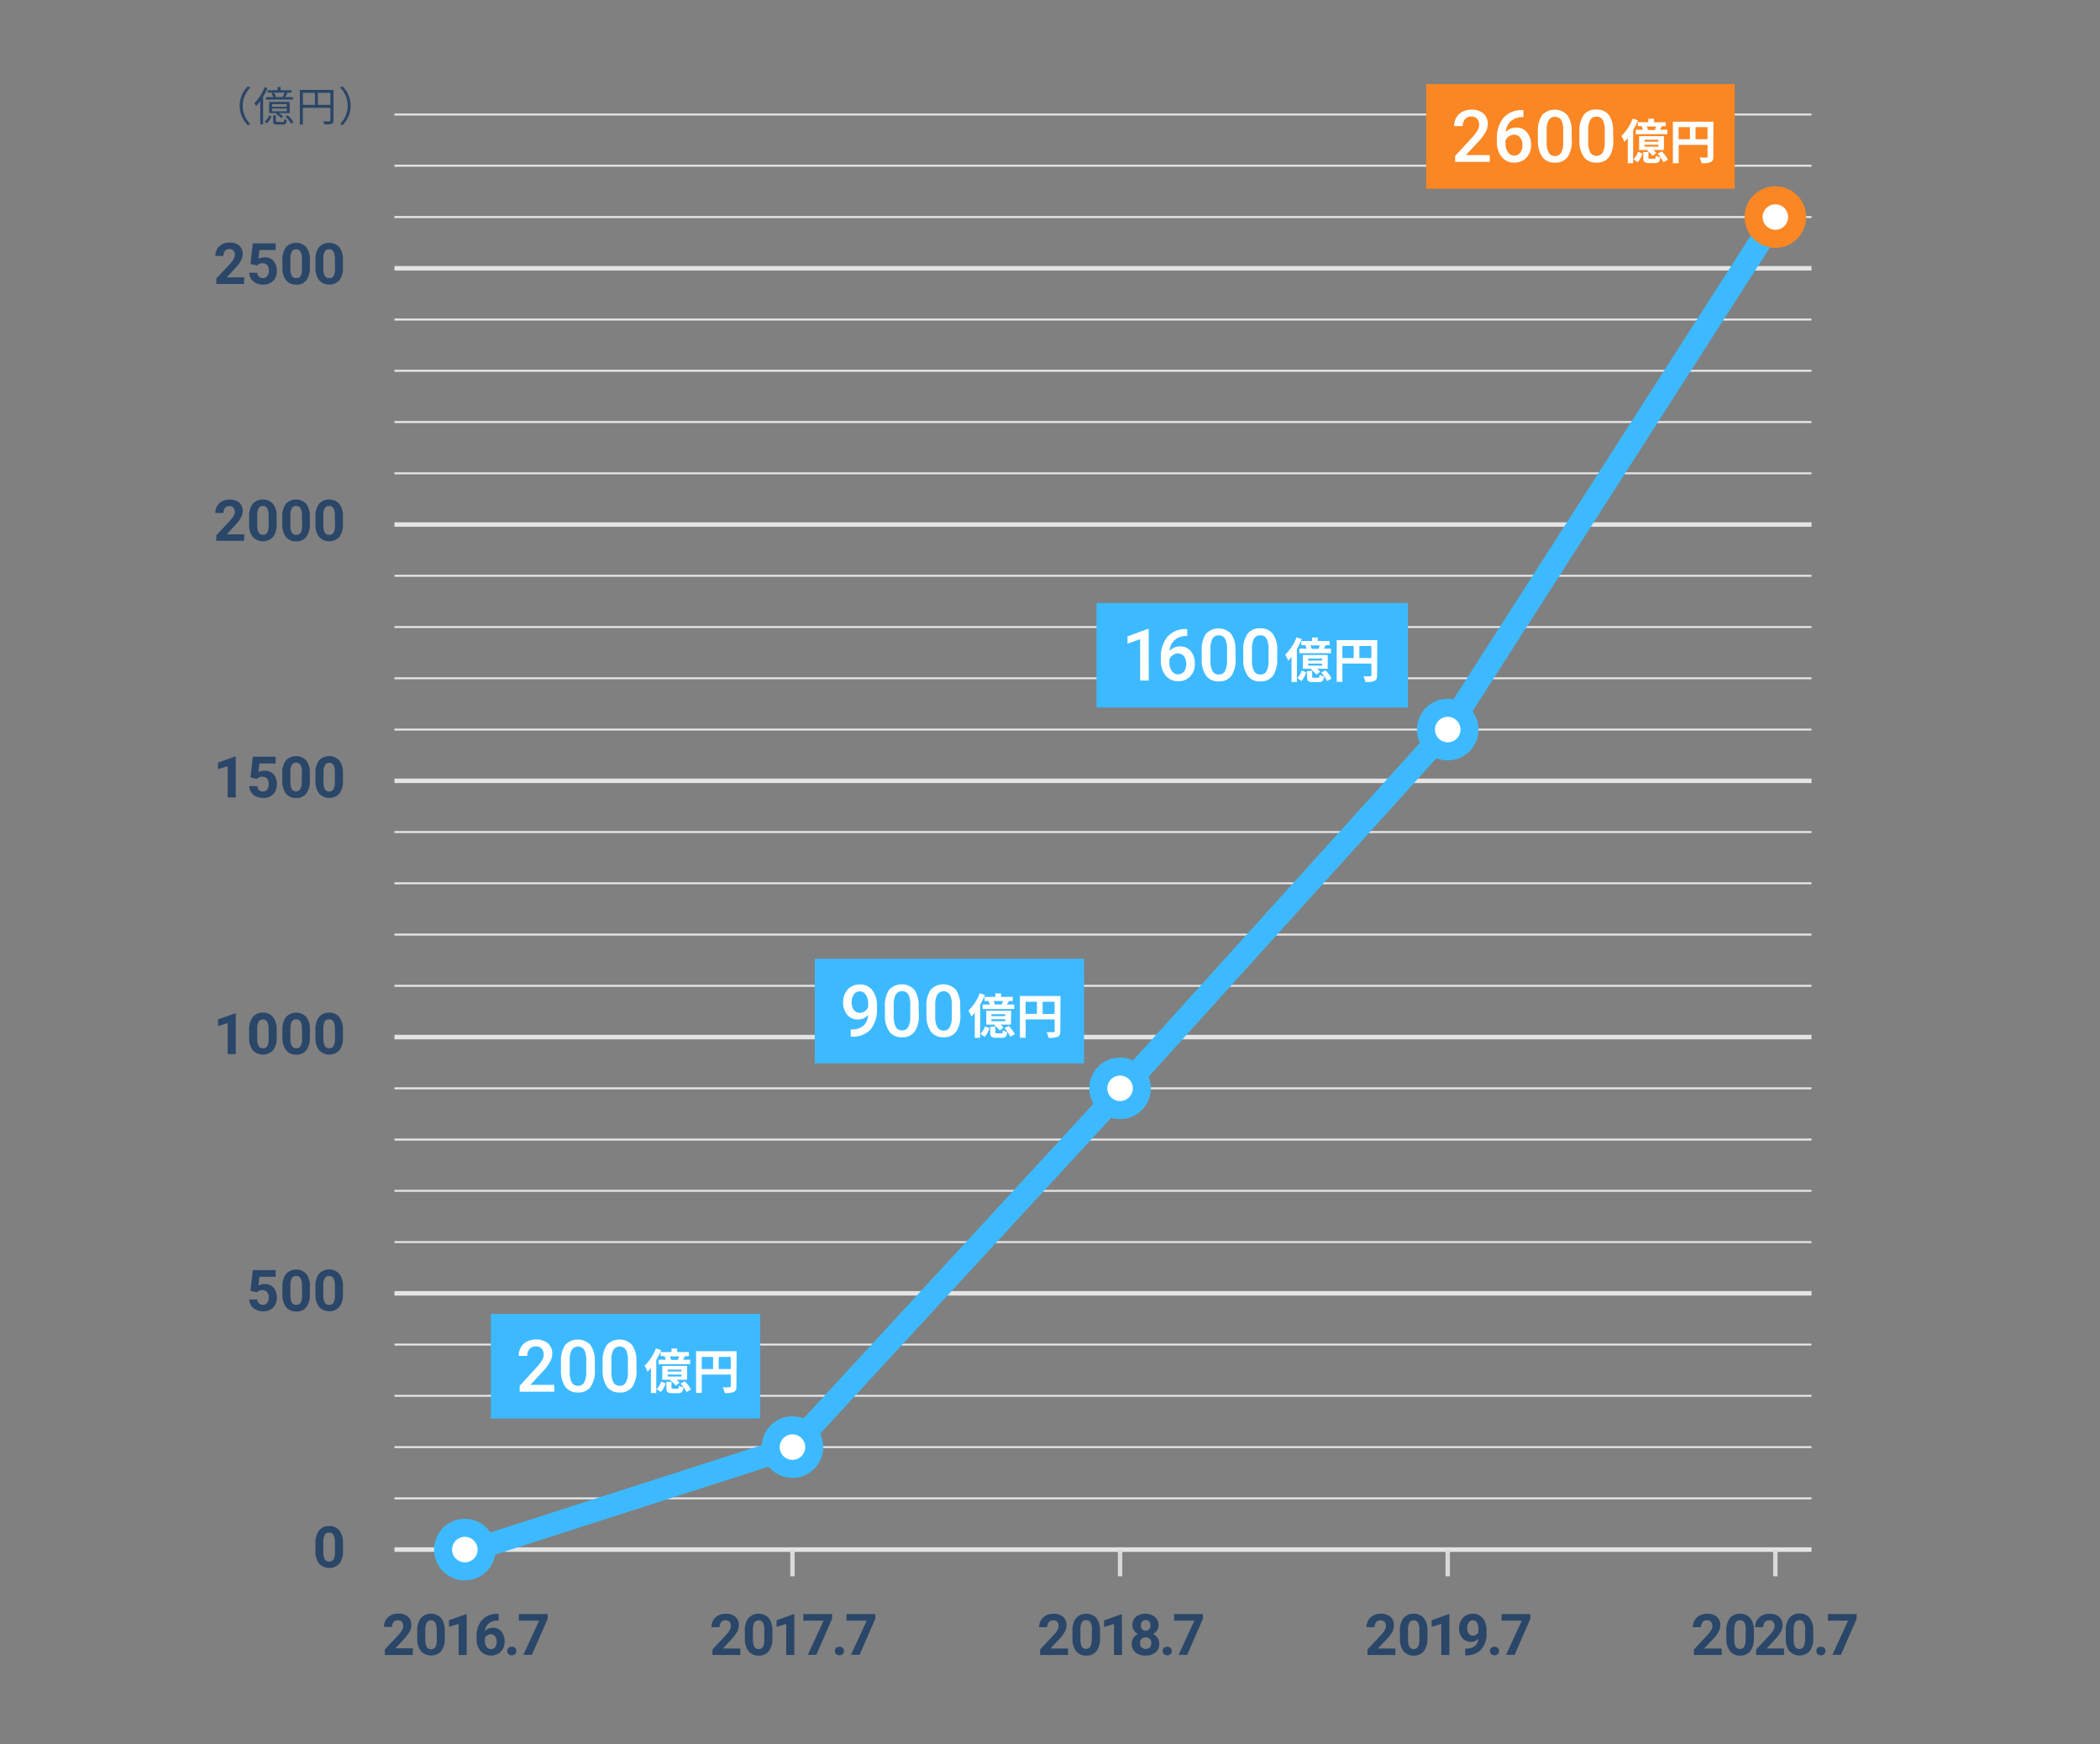 <svg xmlns="http://www.w3.org/2000/svg" viewBox="0 0 466 387"><rect x="0" y="0" width="466" height="387" fill="#808080" stroke="none"/><defs><style>.cls-1,.cls-12,.cls-2,.cls-4,.cls-5{fill:none;}.cls-1{stroke:#e4e4e4;}.cls-1,.cls-2,.cls-5{stroke-linejoin:round;}.cls-2{stroke:#e8e8e8;stroke-width:0.43px;}.cls-3{fill:#2a4668;}.cls-4{stroke:#d9d9d9;stroke-width:0.98px;}.cls-4,.cls-6,.cls-7{stroke-miterlimit:10;}.cls-5,.cls-6{stroke:#3dbaff;}.cls-5{stroke-width:5px;}.cls-6,.cls-7,.cls-9{fill:#fff;}.cls-6,.cls-7{stroke-width:4px;}.cls-7{stroke:#fa8723;}.cls-8{fill:#fa8723;}.cls-10{fill:#3dbaff;}.cls-11{opacity:0.7;}</style></defs><g id="レイヤー_2" data-name="レイヤー 2"><g id="グラフィック"><line class="cls-1" x1="87.53" y1="286.97" x2="401.98" y2="286.97"/><line class="cls-1" x1="87.53" y1="343.83" x2="401.98" y2="343.83"/><line class="cls-2" x1="87.53" y1="332.46" x2="401.98" y2="332.46"/><line class="cls-1" x1="87.53" y1="230.11" x2="401.98" y2="230.11"/><line class="cls-1" x1="87.53" y1="173.25" x2="401.98" y2="173.25"/><line class="cls-1" x1="87.53" y1="116.39" x2="401.98" y2="116.39"/><line class="cls-1" x1="87.53" y1="59.53" x2="401.98" y2="59.53"/><path class="cls-3" d="M91.58,367.22H85.39V366l2.92-3.12a7.06,7.06,0,0,0,.89-1.14,1.89,1.89,0,0,0,.29-.93,1.34,1.34,0,0,0-.31-.95,1.08,1.08,0,0,0-.86-.34,1.17,1.17,0,0,0-1,.41A1.64,1.64,0,0,0,87,361h-1.8a3,3,0,0,1,.39-1.51,2.73,2.73,0,0,1,1.11-1.07,3.4,3.4,0,0,1,1.64-.39,3.2,3.2,0,0,1,2.17.67,2.39,2.39,0,0,1,.77,1.89,3.09,3.09,0,0,1-.35,1.37,7.78,7.78,0,0,1-1.19,1.62l-2,2.16h3.88Z"/><path class="cls-3" d="M98.7,363.48a4.56,4.56,0,0,1-.78,2.87,3.11,3.11,0,0,1-4.53,0,4.43,4.43,0,0,1-.8-2.79v-1.67a4.46,4.46,0,0,1,.79-2.87,3.11,3.11,0,0,1,4.52,0,4.5,4.5,0,0,1,.8,2.79Zm-1.8-1.83a3.21,3.21,0,0,0-.31-1.63,1.15,1.15,0,0,0-1.89,0,3.23,3.23,0,0,0-.32,1.53v2.2a3.49,3.49,0,0,0,.3,1.64,1,1,0,0,0,1,.54,1,1,0,0,0,.95-.52,3.47,3.47,0,0,0,.3-1.58Z"/><path class="cls-3" d="M103.56,367.22h-1.79v-6.91l-2.14.66v-1.46l3.74-1.34h.19Z"/><path class="cls-3" d="M110.66,358.09v1.48h-.17a3,3,0,0,0-2,.63,2.6,2.6,0,0,0-.89,1.71,2.45,2.45,0,0,1,1.82-.74,2.3,2.3,0,0,1,1.87.85,3.72,3.72,0,0,1,.32,3.81,2.84,2.84,0,0,1-1.08,1.12,3.19,3.19,0,0,1-1.58.39,3,3,0,0,1-2.31-1,3.89,3.89,0,0,1-.88-2.65v-.65a5.77,5.77,0,0,1,.56-2.59,4.15,4.15,0,0,1,1.59-1.75,4.68,4.68,0,0,1,2.42-.62Zm-1.75,4.53a1.46,1.46,0,0,0-.79.23,1.48,1.48,0,0,0-.52.59V364a2.36,2.36,0,0,0,.36,1.4,1.19,1.19,0,0,0,1.92.05,2.13,2.13,0,0,0,0-2.37A1.17,1.17,0,0,0,108.91,362.62Z"/><path class="cls-3" d="M112.56,366.34a.89.89,0,0,1,.29-.7,1,1,0,0,1,.72-.26,1,1,0,0,1,.73.26.92.92,0,0,1,.29.7.88.88,0,0,1-.29.68,1,1,0,0,1-.73.27,1,1,0,0,1-.73-.27A.87.87,0,0,1,112.56,366.34Z"/><path class="cls-3" d="M121.53,359.18l-3.5,8h-1.89l3.5-7.59h-4.49v-1.45h6.38Z"/><path class="cls-3" d="M76.11,344.06a4.58,4.58,0,0,1-.78,2.87,3.1,3.1,0,0,1-4.53,0,4.43,4.43,0,0,1-.8-2.79v-1.66a4.46,4.46,0,0,1,.79-2.87,2.69,2.69,0,0,1,2.26-1,2.74,2.74,0,0,1,2.26,1,4.46,4.46,0,0,1,.8,2.79Zm-1.8-1.83a3.28,3.28,0,0,0-.31-1.64,1,1,0,0,0-1-.51,1,1,0,0,0-.94.49,3.16,3.16,0,0,0-.32,1.52v2.2a3.51,3.51,0,0,0,.3,1.65,1,1,0,0,0,1,.53,1,1,0,0,0,1-.51,3.5,3.5,0,0,0,.3-1.58Z"/><path class="cls-3" d="M55.58,286.4l.52-4.59h5.07v1.49h-3.6l-.22,1.94a3,3,0,0,1,1.36-.34,2.61,2.61,0,0,1,2,.8,3.68,3.68,0,0,1,.36,3.81A2.52,2.52,0,0,1,60,290.58a3.25,3.25,0,0,1-1.63.39,3.42,3.42,0,0,1-1.52-.34,2.67,2.67,0,0,1-1.11-.93,2.58,2.58,0,0,1-.43-1.37h1.78a1.27,1.27,0,0,0,.39.88,1.25,1.25,0,0,0,.89.31,1.1,1.1,0,0,0,.93-.44,2,2,0,0,0,.33-1.24,1.66,1.66,0,0,0-.38-1.17,1.36,1.36,0,0,0-1.07-.41,1.58,1.58,0,0,0-1,.33l-.17.16Z"/><path class="cls-3" d="M68.75,287.11A4.53,4.53,0,0,1,68,290a2.68,2.68,0,0,1-2.27,1,2.75,2.75,0,0,1-2.26-1,4.5,4.5,0,0,1-.8-2.79v-1.66a4.55,4.55,0,0,1,.79-2.88,3.11,3.11,0,0,1,4.52,0,4.43,4.43,0,0,1,.8,2.79ZM67,285.28a3.37,3.37,0,0,0-.31-1.64,1,1,0,0,0-1-.51,1,1,0,0,0-.93.49,3,3,0,0,0-.32,1.52v2.2a3.47,3.47,0,0,0,.3,1.64,1,1,0,0,0,1,.54,1,1,0,0,0,1-.52,3.28,3.28,0,0,0,.31-1.57Z"/><path class="cls-3" d="M76.1,287.11a4.53,4.53,0,0,1-.77,2.86,3.09,3.09,0,0,1-4.53,0,4.43,4.43,0,0,1-.8-2.79v-1.66a4.56,4.56,0,0,1,.78-2.88,3.11,3.11,0,0,1,4.52,0,4.37,4.37,0,0,1,.8,2.79Zm-1.79-1.83a3.25,3.25,0,0,0-.31-1.64,1,1,0,0,0-1-.51,1,1,0,0,0-.94.49,3,3,0,0,0-.32,1.52v2.2a3.47,3.47,0,0,0,.3,1.64,1,1,0,0,0,1,.54,1,1,0,0,0,1-.52,3.42,3.42,0,0,0,.3-1.57Z"/><path class="cls-3" d="M52.32,233.89h-1.8V227l-2.14.66v-1.46l3.74-1.34h.2Z"/><path class="cls-3" d="M61.39,230.15a4.56,4.56,0,0,1-.77,2.87,3.11,3.11,0,0,1-4.53,0,4.43,4.43,0,0,1-.8-2.79v-1.67a4.52,4.52,0,0,1,.78-2.87,2.76,2.76,0,0,1,2.27-1,2.71,2.71,0,0,1,2.25,1,4.37,4.37,0,0,1,.8,2.79Zm-1.79-1.82a3.25,3.25,0,0,0-.31-1.64,1.15,1.15,0,0,0-1.89,0,3.12,3.12,0,0,0-.32,1.53v2.2a3.49,3.49,0,0,0,.3,1.64,1,1,0,0,0,1,.54,1,1,0,0,0,.95-.52,3.47,3.47,0,0,0,.3-1.58Z"/><path class="cls-3" d="M68.75,230.15A4.56,4.56,0,0,1,68,233a2.7,2.7,0,0,1-2.27,1,2.73,2.73,0,0,1-2.26-1,4.5,4.5,0,0,1-.8-2.79v-1.67a4.52,4.52,0,0,1,.79-2.87,3.11,3.11,0,0,1,4.52,0,4.43,4.43,0,0,1,.8,2.79ZM67,228.33a3.37,3.37,0,0,0-.31-1.64,1.05,1.05,0,0,0-1-.51,1,1,0,0,0-.93.48,3.12,3.12,0,0,0-.32,1.53v2.2a3.49,3.49,0,0,0,.3,1.64,1,1,0,0,0,1,.54,1,1,0,0,0,1-.52,3.33,3.33,0,0,0,.31-1.58Z"/><path class="cls-3" d="M76.1,230.15a4.56,4.56,0,0,1-.77,2.87,3.11,3.11,0,0,1-4.53,0,4.43,4.43,0,0,1-.8-2.79v-1.67a4.52,4.52,0,0,1,.78-2.87,2.75,2.75,0,0,1,2.26-1,2.72,2.72,0,0,1,2.26,1,4.43,4.43,0,0,1,.8,2.79Zm-1.79-1.82a3.25,3.25,0,0,0-.31-1.64,1,1,0,0,0-1-.51,1,1,0,0,0-.93.48,3.12,3.12,0,0,0-.32,1.53v2.2a3.49,3.49,0,0,0,.3,1.64,1,1,0,0,0,1,.54,1,1,0,0,0,1-.52,3.47,3.47,0,0,0,.3-1.58Z"/><path class="cls-3" d="M52.32,176.94h-1.8V170l-2.14.67v-1.46l3.74-1.34h.2Z"/><path class="cls-3" d="M55.58,172.49l.52-4.59h5.07v1.5h-3.6l-.22,1.94a2.83,2.83,0,0,1,1.36-.34,2.61,2.61,0,0,1,2,.8,3.18,3.18,0,0,1,.73,2.24,3.28,3.28,0,0,1-.37,1.57A2.52,2.52,0,0,1,60,176.68a3.36,3.36,0,0,1-1.63.38,3.52,3.52,0,0,1-1.52-.33,2.67,2.67,0,0,1-1.11-.93,2.62,2.62,0,0,1-.43-1.38h1.78a1.27,1.27,0,0,0,.39.88,1.25,1.25,0,0,0,.88.32,1.11,1.11,0,0,0,.94-.44,2,2,0,0,0,.33-1.24,1.69,1.69,0,0,0-.38-1.18,1.39,1.39,0,0,0-1.07-.41,1.53,1.53,0,0,0-1,.34l-.17.16Z"/><path class="cls-3" d="M68.75,173.2a4.56,4.56,0,0,1-.78,2.87,2.7,2.7,0,0,1-2.27,1,2.73,2.73,0,0,1-2.26-1,4.51,4.51,0,0,1-.8-2.8v-1.66a4.52,4.52,0,0,1,.79-2.87,3.11,3.11,0,0,1,4.52,0,4.43,4.43,0,0,1,.8,2.79ZM67,171.37a3.32,3.32,0,0,0-.31-1.63,1,1,0,0,0-1-.52,1,1,0,0,0-.93.49,3.09,3.09,0,0,0-.32,1.53v2.2a3.49,3.49,0,0,0,.3,1.64,1.13,1.13,0,0,0,1.91,0,3.33,3.33,0,0,0,.31-1.58Z"/><path class="cls-3" d="M76.1,173.2a4.56,4.56,0,0,1-.77,2.87,3.11,3.11,0,0,1-4.53,0,4.44,4.44,0,0,1-.8-2.8v-1.66a4.52,4.52,0,0,1,.78-2.87,3.11,3.11,0,0,1,4.52,0,4.43,4.43,0,0,1,.8,2.79Zm-1.79-1.83a3.21,3.21,0,0,0-.31-1.63,1.14,1.14,0,0,0-1.89,0,3.09,3.09,0,0,0-.32,1.53v2.2a3.49,3.49,0,0,0,.3,1.64,1.13,1.13,0,0,0,1.92,0,3.47,3.47,0,0,0,.3-1.58Z"/><path class="cls-3" d="M54.15,120H48v-1.22l2.92-3.12a7.07,7.07,0,0,0,.89-1.15,1.83,1.83,0,0,0,.29-.93,1.38,1.38,0,0,0-.3-.94,1.12,1.12,0,0,0-.87-.35,1.17,1.17,0,0,0-1,.42,1.69,1.69,0,0,0-.35,1.1h-1.8a3,3,0,0,1,.39-1.51,2.88,2.88,0,0,1,1.12-1.07,3.35,3.35,0,0,1,1.63-.38,3.2,3.2,0,0,1,2.17.67,2.36,2.36,0,0,1,.77,1.89,3,3,0,0,1-.35,1.36,7.29,7.29,0,0,1-1.19,1.62l-2,2.17h3.88Z"/><path class="cls-3" d="M61.39,116.25a4.58,4.58,0,0,1-.77,2.87,3.1,3.1,0,0,1-4.53,0,4.41,4.41,0,0,1-.8-2.79v-1.66a4.52,4.52,0,0,1,.78-2.87,3.11,3.11,0,0,1,4.52,0,4.33,4.33,0,0,1,.8,2.79Zm-1.79-1.83a3.28,3.28,0,0,0-.31-1.64,1,1,0,0,0-.95-.51,1,1,0,0,0-.94.49,3,3,0,0,0-.32,1.52v2.2a3.51,3.51,0,0,0,.3,1.65,1,1,0,0,0,1,.53,1,1,0,0,0,.95-.51,3.5,3.5,0,0,0,.3-1.58Z"/><path class="cls-3" d="M68.75,116.25a4.58,4.58,0,0,1-.78,2.87,2.7,2.7,0,0,1-2.27,1,2.74,2.74,0,0,1-2.26-1,4.48,4.48,0,0,1-.8-2.79v-1.66a4.52,4.52,0,0,1,.79-2.87,3.11,3.11,0,0,1,4.52,0,4.39,4.39,0,0,1,.8,2.79ZM67,114.42a3.39,3.39,0,0,0-.31-1.64,1.05,1.05,0,0,0-1-.51,1,1,0,0,0-.93.49,3,3,0,0,0-.32,1.52v2.2a3.51,3.51,0,0,0,.3,1.65,1,1,0,0,0,1,.53,1,1,0,0,0,1-.51,3.36,3.36,0,0,0,.31-1.58Z"/><path class="cls-3" d="M76.1,116.25a4.58,4.58,0,0,1-.77,2.87,3.1,3.1,0,0,1-4.53,0,4.41,4.41,0,0,1-.8-2.79v-1.66a4.52,4.52,0,0,1,.78-2.87,3.11,3.11,0,0,1,4.52,0,4.39,4.39,0,0,1,.8,2.79Zm-1.79-1.83a3.28,3.28,0,0,0-.31-1.64,1,1,0,0,0-1-.51,1,1,0,0,0-.93.49,3,3,0,0,0-.32,1.52v2.2a3.51,3.51,0,0,0,.3,1.65,1,1,0,0,0,1,.53,1,1,0,0,0,1-.51,3.5,3.5,0,0,0,.3-1.58Z"/><path class="cls-3" d="M54.15,63H48V61.8l2.92-3.11a7.07,7.07,0,0,0,.89-1.15,1.89,1.89,0,0,0,.29-.93,1.41,1.41,0,0,0-.3-1,1.12,1.12,0,0,0-.87-.34,1.17,1.17,0,0,0-1,.42,1.67,1.67,0,0,0-.35,1.1h-1.8a3,3,0,0,1,.39-1.51,2.88,2.88,0,0,1,1.12-1.07,3.36,3.36,0,0,1,1.63-.39,3.25,3.25,0,0,1,2.17.67,2.4,2.4,0,0,1,.77,1.9,3.05,3.05,0,0,1-.35,1.36,7.78,7.78,0,0,1-1.19,1.62l-2,2.17h3.88Z"/><path class="cls-3" d="M55.58,58.59,56.1,54h5.07v1.49h-3.6l-.22,1.94a3,3,0,0,1,1.36-.34,2.61,2.61,0,0,1,2,.8,3.68,3.68,0,0,1,.36,3.81A2.52,2.52,0,0,1,60,62.77a3.25,3.25,0,0,1-1.63.39,3.39,3.39,0,0,1-1.52-.34,2.67,2.67,0,0,1-1.11-.93,2.58,2.58,0,0,1-.43-1.37h1.78a1.27,1.27,0,0,0,.39.88,1.25,1.25,0,0,0,.88.31,1.11,1.11,0,0,0,.94-.44A2,2,0,0,0,59.67,60a1.67,1.67,0,0,0-.38-1.18,1.36,1.36,0,0,0-1.07-.41,1.58,1.58,0,0,0-1,.33l-.17.16Z"/><path class="cls-3" d="M68.75,59.3A4.53,4.53,0,0,1,68,62.16a2.68,2.68,0,0,1-2.27,1,2.74,2.74,0,0,1-2.26-1,4.5,4.5,0,0,1-.8-2.79V57.73a4.55,4.55,0,0,1,.79-2.88,3.11,3.11,0,0,1,4.52,0,4.43,4.43,0,0,1,.8,2.79ZM67,57.47a3.37,3.37,0,0,0-.31-1.64,1.05,1.05,0,0,0-1-.51,1,1,0,0,0-.93.49,3,3,0,0,0-.32,1.52v2.2a3.44,3.44,0,0,0,.3,1.64,1,1,0,0,0,1,.54,1,1,0,0,0,1-.52A3.28,3.28,0,0,0,67,59.62Z"/><path class="cls-3" d="M76.1,59.3a4.53,4.53,0,0,1-.77,2.86,3.09,3.09,0,0,1-4.53,0,4.43,4.43,0,0,1-.8-2.79V57.73a4.56,4.56,0,0,1,.78-2.88,3.11,3.11,0,0,1,4.52,0,4.43,4.43,0,0,1,.8,2.79Zm-1.79-1.83A3.25,3.25,0,0,0,74,55.83a1,1,0,0,0-1-.51,1,1,0,0,0-.93.49,3,3,0,0,0-.32,1.52v2.2a3.44,3.44,0,0,0,.3,1.64,1,1,0,0,0,1,.54,1,1,0,0,0,1-.52,3.42,3.42,0,0,0,.3-1.57Z"/><path class="cls-3" d="M164.28,367.22h-6.19V366l2.92-3.12a7.06,7.06,0,0,0,.89-1.14,1.89,1.89,0,0,0,.29-.93,1.39,1.39,0,0,0-.3-.95,1.12,1.12,0,0,0-.87-.34,1.17,1.17,0,0,0-1,.41,1.7,1.7,0,0,0-.35,1.11h-1.8a3,3,0,0,1,.39-1.51,2.82,2.82,0,0,1,1.12-1.07,3.36,3.36,0,0,1,1.63-.39,3.2,3.2,0,0,1,2.17.67,2.39,2.39,0,0,1,.77,1.89,3.09,3.09,0,0,1-.35,1.37,7.78,7.78,0,0,1-1.19,1.62l-2,2.16h3.88Z"/><path class="cls-3" d="M171.4,363.48a4.56,4.56,0,0,1-.78,2.87,2.7,2.7,0,0,1-2.27,1,2.73,2.73,0,0,1-2.26-1,4.43,4.43,0,0,1-.8-2.79v-1.67a4.46,4.46,0,0,1,.79-2.87,3.11,3.11,0,0,1,4.52,0,4.43,4.43,0,0,1,.8,2.79Zm-1.8-1.83a3.34,3.34,0,0,0-.3-1.63,1.16,1.16,0,0,0-1.9,0,3.23,3.23,0,0,0-.32,1.53v2.2a3.48,3.48,0,0,0,.31,1.64,1.13,1.13,0,0,0,1.91,0,3.22,3.22,0,0,0,.3-1.58Z"/><path class="cls-3" d="M176.26,367.22h-1.79v-6.91l-2.14.66v-1.46l3.74-1.34h.19Z"/><path class="cls-3" d="M184.64,359.18l-3.49,8h-1.89l3.5-7.59h-4.5v-1.45h6.38Z"/><path class="cls-3" d="M185.26,366.34a.92.92,0,0,1,.29-.7,1.14,1.14,0,0,1,1.45,0,.92.92,0,0,1,.29.7.88.88,0,0,1-.29.68,1.11,1.11,0,0,1-1.45,0A.88.88,0,0,1,185.26,366.34Z"/><path class="cls-3" d="M194.23,359.18l-3.49,8h-1.9l3.5-7.59h-4.49v-1.45h6.38Z"/><path class="cls-3" d="M237,367.22h-6.19V366l2.92-3.12a6.53,6.53,0,0,0,.89-1.14,1.79,1.79,0,0,0,.29-.93,1.39,1.39,0,0,0-.3-.95,1.09,1.09,0,0,0-.87-.34,1.18,1.18,0,0,0-1,.41,1.7,1.7,0,0,0-.35,1.11h-1.8a3,3,0,0,1,.39-1.51,2.82,2.82,0,0,1,1.12-1.07,3.36,3.36,0,0,1,1.63-.39,3.19,3.19,0,0,1,2.17.67,2.39,2.39,0,0,1,.77,1.89,3,3,0,0,1-.35,1.37,7.43,7.43,0,0,1-1.19,1.62l-2.05,2.16H237Z"/><path class="cls-3" d="M244.1,363.48a4.56,4.56,0,0,1-.78,2.87,2.7,2.7,0,0,1-2.27,1,2.74,2.74,0,0,1-2.26-1,4.5,4.5,0,0,1-.8-2.79v-1.67a4.52,4.52,0,0,1,.79-2.87,3.11,3.11,0,0,1,4.52,0,4.43,4.43,0,0,1,.8,2.79Zm-1.79-1.83A3.32,3.32,0,0,0,242,360a1.05,1.05,0,0,0-1-.51,1,1,0,0,0-.93.48,3.12,3.12,0,0,0-.32,1.53v2.2a3.49,3.49,0,0,0,.3,1.64,1.13,1.13,0,0,0,1.91,0,3.33,3.33,0,0,0,.31-1.58Z"/><path class="cls-3" d="M249,367.22h-1.8v-6.91L245,361v-1.46l3.74-1.34h.2Z"/><path class="cls-3" d="M257.09,360.58a2.11,2.11,0,0,1-.33,1.17,2.35,2.35,0,0,1-.9.81,2.8,2.8,0,0,1,1,.88,2.19,2.19,0,0,1,.38,1.3,2.34,2.34,0,0,1-.82,1.9,3.27,3.27,0,0,1-2.22.7,3.34,3.34,0,0,1-2.24-.7,2.36,2.36,0,0,1-.82-1.9,2.32,2.32,0,0,1,.38-1.31,2.62,2.62,0,0,1,1-.87,2.22,2.22,0,0,1-.9-.81,2.11,2.11,0,0,1-.33-1.17,2.37,2.37,0,0,1,.77-1.84,3.55,3.55,0,0,1,4.18,0A2.34,2.34,0,0,1,257.09,360.58Zm-1.61,4a1.28,1.28,0,0,0-.34-.94,1.37,1.37,0,0,0-1.83,0,1.28,1.28,0,0,0-.34.94,1.25,1.25,0,0,0,.34.93,1.2,1.2,0,0,0,.93.36,1.23,1.23,0,0,0,.91-.34A1.32,1.32,0,0,0,255.48,364.61Zm-.18-3.94a1.25,1.25,0,0,0-.28-.85,1,1,0,0,0-.79-.31,1,1,0,0,0-.78.31,1.19,1.19,0,0,0-.28.85,1.28,1.28,0,0,0,.28.87,1,1,0,0,0,.79.33,1,1,0,0,0,.78-.33A1.28,1.28,0,0,0,255.3,360.67Z"/><path class="cls-3" d="M258,366.34a.92.92,0,0,1,.29-.7,1.14,1.14,0,0,1,1.45,0,.89.89,0,0,1,.29.7.87.87,0,0,1-.28.68,1,1,0,0,1-.74.27,1,1,0,0,1-.72-.27A.88.88,0,0,1,258,366.34Z"/><path class="cls-3" d="M266.93,359.18l-3.49,8h-1.9l3.5-7.59h-4.49v-1.45h6.38Z"/><path class="cls-3" d="M382.07,367.22h-6.19V366l2.92-3.12a6.53,6.53,0,0,0,.89-1.14,1.79,1.79,0,0,0,.29-.93,1.39,1.39,0,0,0-.3-.95,1.09,1.09,0,0,0-.87-.34,1.17,1.17,0,0,0-1,.41,1.7,1.7,0,0,0-.35,1.11h-1.8a3,3,0,0,1,.39-1.51,2.82,2.82,0,0,1,1.12-1.07,3.36,3.36,0,0,1,1.63-.39,3.19,3.19,0,0,1,2.17.67,2.39,2.39,0,0,1,.77,1.89,3,3,0,0,1-.35,1.37,7.43,7.43,0,0,1-1.19,1.62l-2.05,2.16h3.88Z"/><path class="cls-3" d="M389.19,363.48a4.56,4.56,0,0,1-.78,2.87,2.7,2.7,0,0,1-2.27,1,2.74,2.74,0,0,1-2.26-1,4.5,4.5,0,0,1-.8-2.79v-1.67a4.52,4.52,0,0,1,.79-2.87,3.11,3.11,0,0,1,4.52,0,4.43,4.43,0,0,1,.8,2.79Zm-1.79-1.83a3.32,3.32,0,0,0-.31-1.63,1.05,1.05,0,0,0-1-.51,1,1,0,0,0-.93.48,3.12,3.12,0,0,0-.32,1.53v2.2a3.49,3.49,0,0,0,.3,1.64,1.13,1.13,0,0,0,1.91,0,3.33,3.33,0,0,0,.31-1.58Z"/><path class="cls-3" d="M395.89,367.22H389.7V366l2.92-3.12a7.06,7.06,0,0,0,.89-1.14,1.79,1.79,0,0,0,.29-.93,1.39,1.39,0,0,0-.3-.95,1.1,1.1,0,0,0-.87-.34,1.17,1.17,0,0,0-1,.41,1.7,1.7,0,0,0-.35,1.11h-1.8a3,3,0,0,1,.39-1.51,2.82,2.82,0,0,1,1.12-1.07,3.36,3.36,0,0,1,1.63-.39,3.2,3.2,0,0,1,2.17.67,2.39,2.39,0,0,1,.77,1.89,3,3,0,0,1-.35,1.37,7.78,7.78,0,0,1-1.19,1.62L392,365.77h3.88Z"/><path class="cls-3" d="M402.37,363.48a4.56,4.56,0,0,1-.77,2.87,3.11,3.11,0,0,1-4.53,0,4.43,4.43,0,0,1-.8-2.79v-1.67a4.52,4.52,0,0,1,.78-2.87,2.75,2.75,0,0,1,2.26-1,2.72,2.72,0,0,1,2.26,1,4.43,4.43,0,0,1,.8,2.79Zm-1.79-1.83a3.21,3.21,0,0,0-.31-1.63,1,1,0,0,0-1-.51,1,1,0,0,0-.93.48,3.12,3.12,0,0,0-.32,1.53v2.2a3.49,3.49,0,0,0,.3,1.64,1.13,1.13,0,0,0,1.92,0,3.47,3.47,0,0,0,.3-1.58Z"/><path class="cls-3" d="M403.05,366.34a.92.92,0,0,1,.29-.7,1.14,1.14,0,0,1,1.45,0,.89.89,0,0,1,.29.7.87.87,0,0,1-.28.68,1,1,0,0,1-.74.27,1,1,0,0,1-.72-.27A.88.88,0,0,1,403.05,366.34Z"/><path class="cls-3" d="M412,359.18l-3.49,8h-1.9l3.5-7.59h-4.49v-1.45H412Z"/><path class="cls-3" d="M309.64,367.22h-6.19V366l2.92-3.12a7.06,7.06,0,0,0,.89-1.14,1.79,1.79,0,0,0,.29-.93,1.39,1.39,0,0,0-.3-.95,1.12,1.12,0,0,0-.87-.34,1.17,1.17,0,0,0-1,.41,1.7,1.7,0,0,0-.35,1.11h-1.8a3,3,0,0,1,.39-1.51,2.82,2.82,0,0,1,1.12-1.07,3.36,3.36,0,0,1,1.63-.39,3.2,3.2,0,0,1,2.17.67,2.39,2.39,0,0,1,.77,1.89A3.09,3.09,0,0,1,309,362a7.78,7.78,0,0,1-1.19,1.62l-2.05,2.16h3.88Z"/><path class="cls-3" d="M316.76,363.48a4.56,4.56,0,0,1-.78,2.87,2.7,2.7,0,0,1-2.27,1,2.73,2.73,0,0,1-2.26-1,4.43,4.43,0,0,1-.8-2.79v-1.67a4.46,4.46,0,0,1,.79-2.87,3.11,3.11,0,0,1,4.52,0,4.43,4.43,0,0,1,.8,2.79Zm-1.8-1.83a3.34,3.34,0,0,0-.3-1.63,1.16,1.16,0,0,0-1.9,0,3.13,3.13,0,0,0-.31,1.53v2.2a3.49,3.49,0,0,0,.3,1.64,1.13,1.13,0,0,0,1.91,0,3.22,3.22,0,0,0,.3-1.58Z"/><path class="cls-3" d="M321.62,367.22h-1.79v-6.91l-2.14.66v-1.46l3.74-1.34h.19Z"/><path class="cls-3" d="M328.06,363.61a2.28,2.28,0,0,1-1.64.69,2.43,2.43,0,0,1-1.92-.83,3.21,3.21,0,0,1-.72-2.21,3.41,3.41,0,0,1,.39-1.63,2.88,2.88,0,0,1,1.08-1.16,3.05,3.05,0,0,1,1.56-.41,2.85,2.85,0,0,1,1.59.45,2.79,2.79,0,0,1,1.08,1.28,4.51,4.51,0,0,1,.39,1.92v.66a5.21,5.21,0,0,1-1.12,3.55,4.26,4.26,0,0,1-3.18,1.38h-.44v-1.5h.39C327.08,365.73,327.93,365,328.06,363.61Zm-1.2-.69a1.25,1.25,0,0,0,.75-.22,1.61,1.61,0,0,0,.47-.54v-.74a2.45,2.45,0,0,0-.35-1.41,1.08,1.08,0,0,0-1.82,0,2.11,2.11,0,0,0-.34,1.24,2,2,0,0,0,.34,1.21A1.08,1.08,0,0,0,326.86,362.92Z"/><path class="cls-3" d="M330.62,366.34a.92.92,0,0,1,.29-.7,1.14,1.14,0,0,1,1.45,0,.92.92,0,0,1,.29.7.88.88,0,0,1-.29.68,1.11,1.11,0,0,1-1.45,0A.88.88,0,0,1,330.62,366.34Z"/><path class="cls-3" d="M339.59,359.18l-3.49,8h-1.9l3.5-7.59h-4.49v-1.45h6.38Z"/><line class="cls-4" x1="248.55" y1="349.76" x2="248.55" y2="343.88"/><line class="cls-4" x1="103.15" y1="349.76" x2="103.15" y2="343.88"/><line class="cls-4" x1="175.85" y1="349.76" x2="175.85" y2="343.88"/><line class="cls-4" x1="321.26" y1="349.76" x2="321.26" y2="343.88"/><line class="cls-4" x1="393.96" y1="349.76" x2="393.96" y2="343.88"/><path class="cls-3" d="M55,19.15l.55.28a5.67,5.67,0,0,0,0,8.08l-.55.28a6.06,6.06,0,0,1,0-8.64Z"/><path class="cls-3" d="M59.38,19.54a14.45,14.45,0,0,1-1,1.93V27.6h-.64V22.45a9,9,0,0,1-.92,1.08,5,5,0,0,0-.38-.65,10.07,10.07,0,0,0,2.28-3.53ZM58.72,27a3.63,3.63,0,0,0,1-1.41l.52.21a3.84,3.84,0,0,1-1,1.55Zm4-5.45a7,7,0,0,0,.42-1H59.39v-.53H61.6v-.71h.67v.71h2.42v.53H63.45l.34.09a9.31,9.31,0,0,1-.51.9H65v.56H59v-.56h1.62a4.61,4.61,0,0,0-.39-.86l.57-.12a3.11,3.11,0,0,1,.43.91l-.28.07h1.9Zm1.58,3.55H61.89a4.88,4.88,0,0,1,.94.74l-.44.38a4.85,4.85,0,0,0-1.17-.94l.23-.18H59.72v-2.5h4.54Zm-.65-2H60.37v.58h3.24Zm0,1H60.37v.59h3.24Zm-.92,3c.26,0,.3-.08.33-.69a1.69,1.69,0,0,0,.55.23c-.07.8-.25,1-.8,1H61.53c-.75,0-.93-.15-.93-.76V25.6h.62v1.21c0,.2.06.23.37.23Zm1.13-1.5a6.75,6.75,0,0,1,1.27,1.51l-.54.33a6.87,6.87,0,0,0-1.24-1.56Z"/><path class="cls-3" d="M74,26.71c0,.43-.11.65-.42.77a5.68,5.68,0,0,1-1.62.12,2.61,2.61,0,0,0-.25-.67c.61,0,1.21,0,1.38,0s.22-.06.22-.23V23.93H67.21v3.69h-.67V19.94H74Zm-6.77-3.45h2.66V20.6H67.21Zm6.08,0V20.6H70.54v2.66Z"/><path class="cls-3" d="M76,27.79l-.54-.28a5.67,5.67,0,0,0,0-8.08l.54-.28a6.06,6.06,0,0,1,0,8.64Z"/><line class="cls-2" x1="87.53" y1="321.09" x2="401.98" y2="321.09"/><line class="cls-2" x1="87.53" y1="309.71" x2="401.98" y2="309.71"/><line class="cls-2" x1="87.53" y1="298.34" x2="401.98" y2="298.34"/><line class="cls-2" x1="87.53" y1="275.6" x2="401.98" y2="275.6"/><line class="cls-2" x1="87.53" y1="264.23" x2="401.98" y2="264.23"/><line class="cls-2" x1="87.53" y1="252.85" x2="401.98" y2="252.85"/><line class="cls-2" x1="87.53" y1="241.48" x2="401.98" y2="241.48"/><line class="cls-2" x1="87.53" y1="218.74" x2="401.98" y2="218.74"/><line class="cls-2" x1="87.53" y1="207.37" x2="401.98" y2="207.37"/><line class="cls-2" x1="87.53" y1="195.99" x2="401.98" y2="195.99"/><line class="cls-2" x1="87.53" y1="184.62" x2="401.98" y2="184.62"/><line class="cls-2" x1="87.53" y1="161.88" x2="401.98" y2="161.88"/><line class="cls-2" x1="87.53" y1="150.5" x2="401.98" y2="150.5"/><line class="cls-2" x1="87.53" y1="139.13" x2="401.98" y2="139.13"/><line class="cls-2" x1="87.53" y1="127.76" x2="401.98" y2="127.76"/><line class="cls-2" x1="87.53" y1="105.02" x2="401.98" y2="105.02"/><line class="cls-2" x1="87.53" y1="48.16" x2="401.98" y2="48.16"/><line class="cls-2" x1="87.53" y1="93.64" x2="401.98" y2="93.64"/><line class="cls-2" x1="87.53" y1="82.27" x2="401.98" y2="82.27"/><line class="cls-2" x1="87.53" y1="70.9" x2="401.98" y2="70.9"/><line class="cls-2" x1="87.53" y1="36.78" x2="401.98" y2="36.78"/><line class="cls-2" x1="87.53" y1="25.41" x2="401.98" y2="25.41"/><polyline class="cls-5" points="104.19 344.14 175.85 321.09 248.84 241.88 321.35 161.63 393.87 48.52"/><circle class="cls-6" cx="175.85" cy="321.09" r="4.83"/><circle class="cls-6" cx="248.55" cy="241.48" r="4.83"/><circle class="cls-6" cx="321.26" cy="161.88" r="4.83"/><circle class="cls-7" cx="393.96" cy="48.16" r="4.83"/><circle class="cls-6" cx="103.15" cy="343.83" r="4.83"/><rect class="cls-8" x="316.48" y="18.66" width="68.46" height="23.21"/><path class="cls-9" d="M330.59,35.92H322.9V34.61l3.81-4.15a9.59,9.59,0,0,0,1.17-1.54,2.4,2.4,0,0,0,.35-1.23,1.89,1.89,0,0,0-.45-1.32,1.59,1.59,0,0,0-1.24-.51,1.83,1.83,0,0,0-1.44.57,2.23,2.23,0,0,0-.51,1.55h-1.91a3.68,3.68,0,0,1,.48-1.88,3.28,3.28,0,0,1,1.36-1.3,4.31,4.31,0,0,1,2-.47,3.86,3.86,0,0,1,2.63.84,2.91,2.91,0,0,1,1,2.31,4,4,0,0,1-.48,1.8,10.47,10.47,0,0,1-1.58,2.13l-2.8,3h5.31Z"/><path class="cls-9" d="M338.06,24.44V26h-.24a3.81,3.81,0,0,0-2.56.88,3.72,3.72,0,0,0-1.14,2.43,3.14,3.14,0,0,1,2.35-1,2.93,2.93,0,0,1,2.39,1.07,4.17,4.17,0,0,1,.88,2.76,3.9,3.9,0,0,1-1,2.82A3.53,3.53,0,0,1,336,36.08a3.43,3.43,0,0,1-2.77-1.27,5,5,0,0,1-1.06-3.31v-.65a7,7,0,0,1,1.46-4.71,5.22,5.22,0,0,1,4.21-1.7ZM336,29.89a2.11,2.11,0,0,0-1.92,1.3v.58a3.38,3.38,0,0,0,.54,2,1.68,1.68,0,0,0,2.72.11,2.64,2.64,0,0,0,.5-1.67,2.68,2.68,0,0,0-.51-1.69A1.6,1.6,0,0,0,336,29.89Z"/><path class="cls-9" d="M348.79,31.11a6.23,6.23,0,0,1-.92,3.72,3.28,3.28,0,0,1-2.81,1.25,3.32,3.32,0,0,1-2.79-1.22,6.06,6.06,0,0,1-1-3.62v-2a6.15,6.15,0,0,1,.92-3.69,3.85,3.85,0,0,1,5.62,0,6,6,0,0,1,.94,3.6ZM346.88,29a4.9,4.9,0,0,0-.43-2.36,1.69,1.69,0,0,0-2.78,0,4.6,4.6,0,0,0-.46,2.22v2.59a4.94,4.94,0,0,0,.45,2.39,1.51,1.51,0,0,0,1.4.79,1.48,1.48,0,0,0,1.36-.73,4.62,4.62,0,0,0,.46-2.27Z"/><path class="cls-9" d="M358,31.11a6.3,6.3,0,0,1-.92,3.72,3.28,3.28,0,0,1-2.81,1.25,3.32,3.32,0,0,1-2.79-1.22,6,6,0,0,1-1-3.62v-2a6.15,6.15,0,0,1,.92-3.69,3.28,3.28,0,0,1,2.82-1.24,3.32,3.32,0,0,1,2.8,1.2,6,6,0,0,1,.94,3.6ZM356.1,29a4.77,4.77,0,0,0-.44-2.36,1.48,1.48,0,0,0-1.39-.75,1.52,1.52,0,0,0-1.38.71,4.6,4.6,0,0,0-.46,2.22v2.59a4.94,4.94,0,0,0,.45,2.39,1.63,1.63,0,0,0,2.76.06,4.62,4.62,0,0,0,.46-2.27Z"/><path class="cls-9" d="M363.47,26.69a15.15,15.15,0,0,1-1.07,2.18v7.34h-1.19V30.63a10.63,10.63,0,0,1-.76.85,6.44,6.44,0,0,0-.66-1.31,10.66,10.66,0,0,0,2.52-3.86Zm-1,8.65a4,4,0,0,0,1-1.67l1,.39A5.23,5.23,0,0,1,363.41,36Zm3.3-8.21v-.78h1.27v.78h2.6V28h-.85c-.15.28-.3.55-.44.78H370v1h-7v-1h1.6a5.6,5.6,0,0,0-.3-.71l.34-.07h-1.21v-.91Zm3.46,6.15h-2.37a4.41,4.41,0,0,1,.69.66l-.82.65a5.32,5.32,0,0,0-1.24-1.14l.23-.17h-2V30.21h5.52Zm-2.15,1.94c.25,0,.31-.08.35-.7a2.85,2.85,0,0,0,1,.39c-.12,1-.43,1.29-1.21,1.29H366c-1.1,0-1.35-.31-1.35-1.25V33.72h1.15v1.22c0,.25,0,.28.37.28ZM368,31h-3.06v.44H368Zm0,1.11h-3.06v.44H368Zm-.8-3.26a5.2,5.2,0,0,0,.29-.78h-2.1a7.12,7.12,0,0,1,.34.78Zm1.56,4.74a7.73,7.73,0,0,1,1.36,1.83l-1,.57a7.92,7.92,0,0,0-1.3-1.89Z"/><path class="cls-9" d="M380.19,34.73c0,.7-.15,1.05-.6,1.25a5,5,0,0,1-2,.23,5,5,0,0,0-.45-1.26c.6,0,1.29,0,1.51,0s.27-.08.27-.26V32.15h-6.42v4.06h-1.28V27h9Zm-7.7-3.84H375V28.21h-2.51Zm6.42,0V28.21h-2.66v2.68Z"/><rect class="cls-10" x="243.32" y="133.78" width="69.1" height="23.21"/><path class="cls-9" d="M254.91,151H253v-9.18l-2.8,1V141.2l4.46-1.64h.24Z"/><path class="cls-9" d="M263.45,139.55v1.58h-.23a3.71,3.71,0,0,0-2.56.88,3.65,3.65,0,0,0-1.14,2.42,3.1,3.1,0,0,1,2.35-1,2.93,2.93,0,0,1,2.39,1.06,4.24,4.24,0,0,1,.87,2.76,3.94,3.94,0,0,1-1,2.82,3.55,3.55,0,0,1-2.69,1.08,3.47,3.47,0,0,1-2.78-1.26,5,5,0,0,1-1.06-3.32V146a7,7,0,0,1,1.46-4.71,5.28,5.28,0,0,1,4.22-1.7ZM261.4,145a2,2,0,0,0-1.15.36,2.07,2.07,0,0,0-.76.94v.58a3.46,3.46,0,0,0,.53,2,1.7,1.7,0,0,0,2.73.12,3.1,3.1,0,0,0,0-3.36A1.6,1.6,0,0,0,261.4,145Z"/><path class="cls-9" d="M274.19,146.22a6.22,6.22,0,0,1-.93,3.72,3.26,3.26,0,0,1-2.8,1.25,3.3,3.3,0,0,1-2.79-1.22,5.9,5.9,0,0,1-1-3.62v-2a6.1,6.1,0,0,1,.92-3.7,3.85,3.85,0,0,1,5.61,0,5.94,5.94,0,0,1,.95,3.59Zm-1.91-2.13a4.86,4.86,0,0,0-.44-2.36,1.5,1.5,0,0,0-1.4-.75,1.48,1.48,0,0,0-1.37.71,4.43,4.43,0,0,0-.46,2.22v2.59a4.94,4.94,0,0,0,.44,2.38,1.5,1.5,0,0,0,1.41.79,1.48,1.48,0,0,0,1.36-.73,4.74,4.74,0,0,0,.46-2.27Z"/><path class="cls-9" d="M283.41,146.22a6.22,6.22,0,0,1-.93,3.72,3.26,3.26,0,0,1-2.8,1.25,3.3,3.3,0,0,1-2.79-1.22,6,6,0,0,1-1-3.62v-2a6.09,6.09,0,0,1,.93-3.7,3.28,3.28,0,0,1,2.81-1.23,3.32,3.32,0,0,1,2.8,1.2,5.94,5.94,0,0,1,1,3.59Zm-1.91-2.13a4.86,4.86,0,0,0-.44-2.36,1.5,1.5,0,0,0-1.4-.75,1.48,1.48,0,0,0-1.37.71,4.42,4.42,0,0,0-.47,2.22v2.59a4.92,4.92,0,0,0,.45,2.38,1.5,1.5,0,0,0,1.41.79,1.48,1.48,0,0,0,1.36-.73,4.74,4.74,0,0,0,.46-2.27Z"/><path class="cls-9" d="M288.87,141.81a16.33,16.33,0,0,1-1.08,2.18v7.33H286.6v-5.58a9.08,9.08,0,0,1-.75.85,7.66,7.66,0,0,0-.66-1.31,10.79,10.79,0,0,0,2.52-3.86Zm-1,8.64a4.14,4.14,0,0,0,1-1.67l1,.4a5.36,5.36,0,0,1-1.08,1.92Zm3.29-8.21v-.77h1.27v.77h2.61v.92h-.85c-.15.27-.3.54-.44.77h1.59v1h-7v-1h1.6a3.69,3.69,0,0,0-.3-.71l.34-.06h-1.21v-.92Zm3.46,6.15h-2.37a4.42,4.42,0,0,1,.69.66l-.82.65a5.27,5.27,0,0,0-1.23-1.14l.22-.17h-2v-3.06h5.52Zm-2.15,2c.26,0,.31-.09.35-.71a3.16,3.16,0,0,0,1,.4c-.11,1-.42,1.28-1.21,1.28h-1.23c-1.11,0-1.35-.3-1.35-1.25v-1.22h1.14v1.21c0,.25.05.29.38.29Zm.9-4.26h-3.07v.44h3.07Zm0,1.11h-3.07v.44h3.07Zm-.8-3.26c.1-.24.21-.52.29-.77h-2.11a4.22,4.22,0,0,1,.34.77Zm1.55,4.75a7.11,7.11,0,0,1,1.36,1.83l-1,.56a7.42,7.42,0,0,0-1.3-1.88Z"/><path class="cls-9" d="M305.58,149.85c0,.69-.14,1-.59,1.24a5,5,0,0,1-2,.23,5,5,0,0,0-.46-1.26c.61,0,1.3,0,1.51,0s.28-.07.28-.25v-2.58h-6.43v4.06h-1.27v-9.25h9Zm-7.7-3.84h2.51v-2.68h-2.51Zm6.43,0v-2.68h-2.66V146Z"/><rect class="cls-10" x="180.8" y="212.73" width="59.76" height="23.21"/><path class="cls-9" d="M192.63,225.21a2.94,2.94,0,0,1-2.23,1,3,3,0,0,1-2.41-1.05,4.2,4.2,0,0,1-.89-2.78,4.6,4.6,0,0,1,.45-2,3.46,3.46,0,0,1,1.3-1.43,3.68,3.68,0,0,1,2-.51,3.31,3.31,0,0,1,2.74,1.29,5.47,5.47,0,0,1,1,3.45v.53a7.05,7.05,0,0,1-1.4,4.72A5.28,5.28,0,0,1,189,230h-.22v-1.58H189a4,4,0,0,0,2.59-.81A3.39,3.39,0,0,0,192.63,225.21Zm-1.83-.48a1.9,1.9,0,0,0,1.07-.33,2.11,2.11,0,0,0,.78-.91v-.75a3.53,3.53,0,0,0-.52-2,1.58,1.58,0,0,0-2.66-.09,2.91,2.91,0,0,0-.49,1.72,2.82,2.82,0,0,0,.5,1.73A1.57,1.57,0,0,0,190.8,224.73Z"/><path class="cls-9" d="M203.89,225.18a6.23,6.23,0,0,1-.92,3.72,3.26,3.26,0,0,1-2.8,1.25,3.33,3.33,0,0,1-2.8-1.22,6.06,6.06,0,0,1-1-3.62v-2a6.15,6.15,0,0,1,.92-3.69,3.85,3.85,0,0,1,5.62,0,6,6,0,0,1,.94,3.6ZM202,223a4.88,4.88,0,0,0-.44-2.36,1.68,1.68,0,0,0-2.77,0,4.47,4.47,0,0,0-.47,2.22v2.59a4.94,4.94,0,0,0,.45,2.39,1.52,1.52,0,0,0,1.41.79,1.47,1.47,0,0,0,1.35-.73,4.64,4.64,0,0,0,.47-2.27Z"/><path class="cls-9" d="M213.11,225.18a6.23,6.23,0,0,1-.92,3.72,3.26,3.26,0,0,1-2.81,1.25,3.32,3.32,0,0,1-2.79-1.22,6.06,6.06,0,0,1-1-3.62v-2a6.15,6.15,0,0,1,.92-3.69,3.85,3.85,0,0,1,5.62,0,6,6,0,0,1,.94,3.6Zm-1.9-2.14a4.88,4.88,0,0,0-.44-2.36,1.68,1.68,0,0,0-2.77,0,4.47,4.47,0,0,0-.47,2.22v2.59a4.94,4.94,0,0,0,.45,2.39,1.52,1.52,0,0,0,1.4.79,1.48,1.48,0,0,0,1.36-.73,4.64,4.64,0,0,0,.47-2.27Z"/><path class="cls-9" d="M218.57,220.76a14.18,14.18,0,0,1-1.07,2.18v7.34h-1.19V224.7a10.63,10.63,0,0,1-.76.85,6.44,6.44,0,0,0-.66-1.31,10.8,10.8,0,0,0,2.53-3.86Zm-1,8.65a4.16,4.16,0,0,0,1-1.67l1,.39a5.23,5.23,0,0,1-1.07,1.93Zm3.3-8.21v-.78h1.27v.78h2.6v.91h-.85l-.43.78h1.59v1h-7v-1h1.6a4.45,4.45,0,0,0-.3-.71l.34-.07h-1.21v-.91Zm3.46,6.15H222a4.41,4.41,0,0,1,.69.66l-.82.64a5.45,5.45,0,0,0-1.23-1.13l.22-.17h-2v-3.07h5.52Zm-2.15,1.94c.26,0,.31-.08.35-.7a2.85,2.85,0,0,0,1,.39c-.12,1-.43,1.29-1.21,1.29h-1.24c-1.1,0-1.35-.31-1.35-1.25v-1.23h1.15V229c0,.25,0,.28.37.28Zm.89-4.25H220v.43h3.06Zm0,1.1H220v.45h3.06Zm-.79-3.25a6.55,6.55,0,0,0,.28-.78h-2.1a5.61,5.61,0,0,1,.34.78Zm1.55,4.74a7.46,7.46,0,0,1,1.36,1.83l-1,.57a7.92,7.92,0,0,0-1.3-1.89Z"/><path class="cls-9" d="M235.29,228.8c0,.7-.15,1-.59,1.25a5,5,0,0,1-2,.23,5.46,5.46,0,0,0-.46-1.26c.6,0,1.3,0,1.51,0s.28-.08.28-.26v-2.57h-6.43v4.06h-1.27V221h9Zm-7.7-3.84h2.51v-2.68h-2.51Zm6.43,0v-2.68h-2.66V225Z"/><rect class="cls-10" x="108.93" y="291.54" width="59.76" height="23.21"/><path class="cls-9" d="M123,308.8h-7.68v-1.31l3.81-4.16a9.75,9.75,0,0,0,1.17-1.53,2.51,2.51,0,0,0,.35-1.24,1.88,1.88,0,0,0-.46-1.32,1.62,1.62,0,0,0-1.24-.5,1.82,1.82,0,0,0-1.43.57,2.2,2.2,0,0,0-.51,1.54h-1.91a3.83,3.83,0,0,1,.47-1.88,3.34,3.34,0,0,1,1.36-1.3,4.44,4.44,0,0,1,2-.46,3.84,3.84,0,0,1,2.62.84,2.87,2.87,0,0,1,1,2.31,3.81,3.81,0,0,1-.49,1.79,10,10,0,0,1-1.58,2.13l-2.79,3H123Z"/><path class="cls-9" d="M132,304a6.17,6.17,0,0,1-.93,3.71,3.24,3.24,0,0,1-2.8,1.26,3.3,3.3,0,0,1-2.79-1.22,6,6,0,0,1-1-3.62v-2a6.13,6.13,0,0,1,.93-3.7,3.85,3.85,0,0,1,5.61,0A6,6,0,0,1,132,302Zm-1.91-2.14a4.88,4.88,0,0,0-.44-2.36,1.68,1.68,0,0,0-2.77,0,4.49,4.49,0,0,0-.46,2.22v2.59a5,5,0,0,0,.44,2.39,1.51,1.51,0,0,0,1.41.78,1.49,1.49,0,0,0,1.36-.72,4.78,4.78,0,0,0,.46-2.28Z"/><path class="cls-9" d="M141.25,304a6.17,6.17,0,0,1-.93,3.71,3.24,3.24,0,0,1-2.8,1.26,3.3,3.3,0,0,1-2.79-1.22,6,6,0,0,1-1-3.62v-2a6.13,6.13,0,0,1,.93-3.7,3.85,3.85,0,0,1,5.61,0,6,6,0,0,1,.95,3.6Zm-1.91-2.14a4.88,4.88,0,0,0-.44-2.36,1.68,1.68,0,0,0-2.77,0,4.38,4.38,0,0,0-.46,2.22v2.59a5,5,0,0,0,.44,2.39,1.51,1.51,0,0,0,1.41.78,1.49,1.49,0,0,0,1.36-.72,4.78,4.78,0,0,0,.46-2.28Z"/><path class="cls-9" d="M146.71,299.57a15.76,15.76,0,0,1-1.08,2.18v7.34h-1.19v-5.58c-.24.3-.5.59-.75.85a7.66,7.66,0,0,0-.66-1.31,10.88,10.88,0,0,0,2.52-3.86Zm-1,8.65a4.28,4.28,0,0,0,1-1.67l1,.39a5.4,5.4,0,0,1-1.08,1.93ZM149,300v-.78h1.27V300h2.61v.91H152c-.15.28-.3.54-.44.78h1.59v1h-7v-1h1.6a3.44,3.44,0,0,0-.3-.71l.34-.07h-1.21V300Zm3.46,6.14H150.1a4.94,4.94,0,0,1,.69.66l-.82.65a5.27,5.27,0,0,0-1.23-1.14l.22-.17h-2v-3.06h5.52Zm-2.15,2c.26,0,.31-.08.35-.7a2.93,2.93,0,0,0,1,.39c-.11,1-.42,1.29-1.21,1.29h-1.23c-1.11,0-1.35-.31-1.35-1.26V306.6H149v1.21c0,.26.05.29.38.29Zm.9-4.25h-3.07v.43h3.07Zm0,1.1h-3.07v.45h3.07Zm-.8-3.25c.1-.25.21-.52.29-.78H148.6a4.3,4.3,0,0,1,.34.78Zm1.55,4.74a7.28,7.28,0,0,1,1.36,1.83l-1,.56A7.6,7.6,0,0,0,151,307Z"/><path class="cls-9" d="M163.42,307.61c0,.69-.14,1-.59,1.25a5,5,0,0,1-2,.23,5.54,5.54,0,0,0-.46-1.27c.61.05,1.3,0,1.51,0s.28-.08.28-.26V305h-6.43v4.06h-1.27v-9.25h9Zm-7.7-3.84h2.51v-2.68h-2.51Zm6.43,0v-2.68h-2.66v2.68Z"/><g class="cls-11"><rect class="cls-12" width="466" height="387"/></g></g></g></svg>